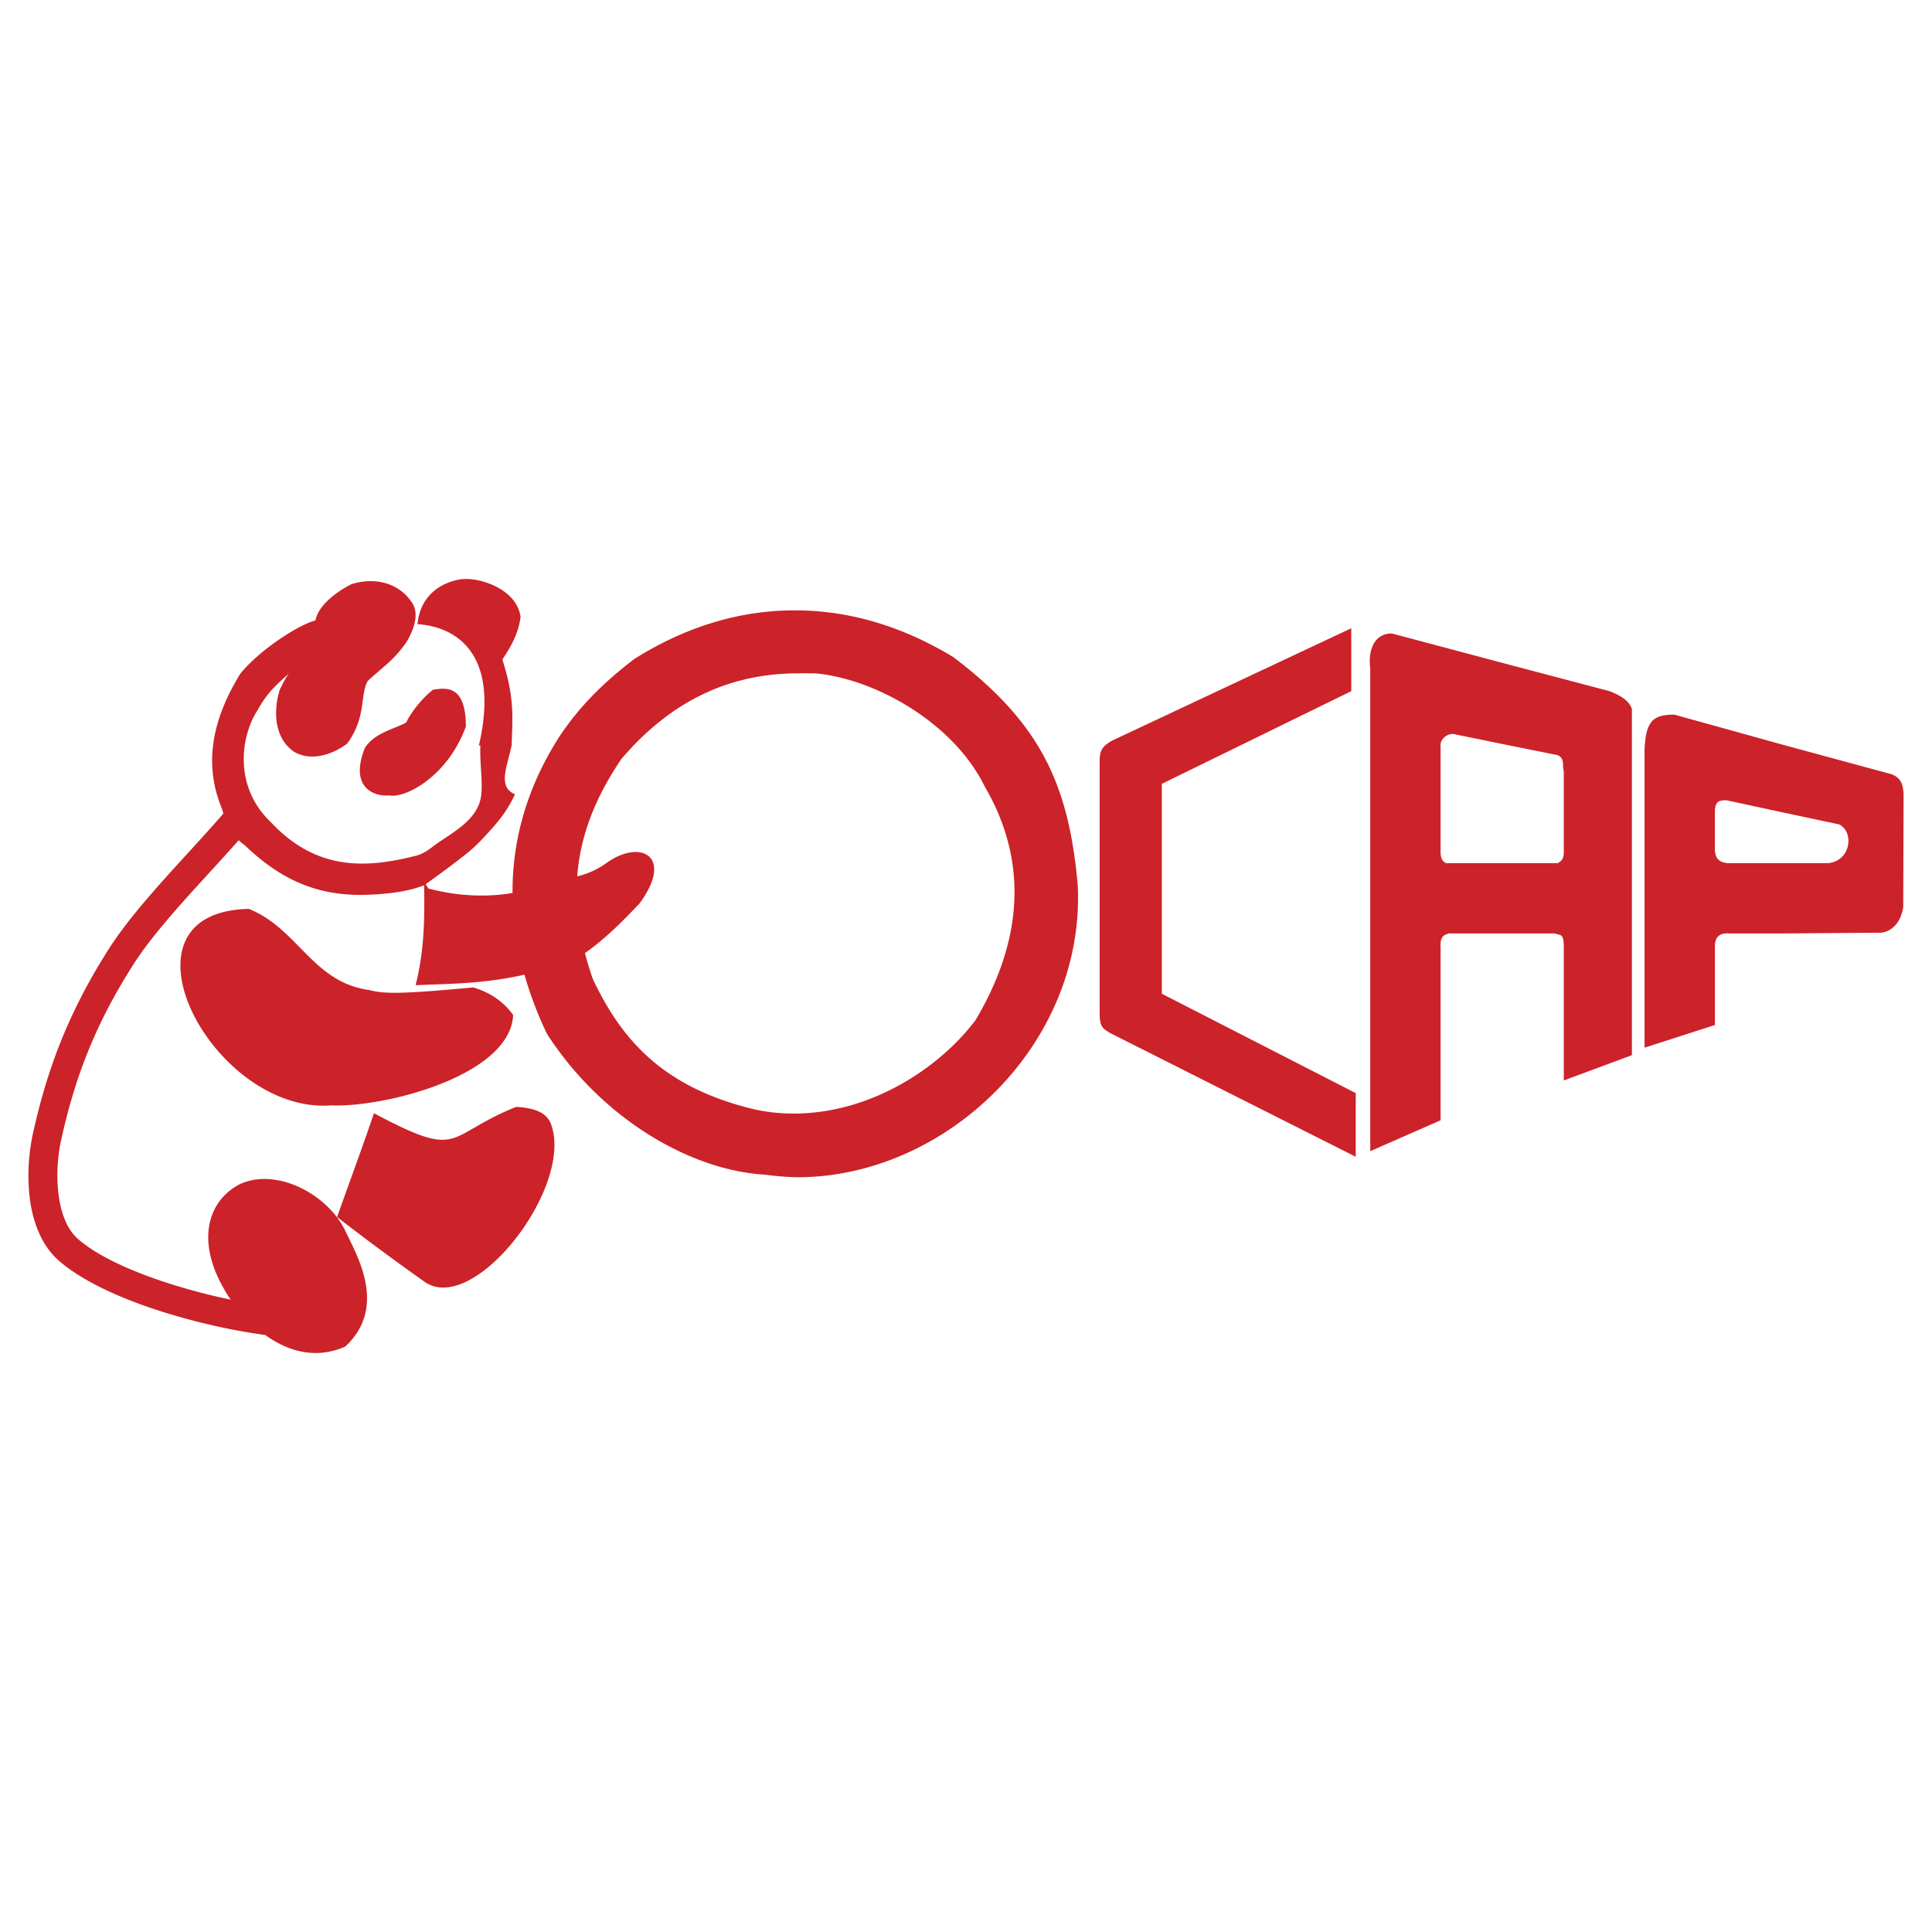 <svg xmlns="http://www.w3.org/2000/svg" width="2500" height="2500" viewBox="0 0 192.756 192.756"><g fill-rule="evenodd" clip-rule="evenodd"><path fill="#fff" d="M0 0h192.756v192.756H0V0z"/><path d="M110.719 103.045c-.596-.408-1.004-.482-1.004-1.894V75.828c0-1.226.557-1.485 1.152-1.894l23.949-11.251v6.275l-18.9 9.246v20.942l19.346 9.914v6.35l-24.543-12.365zm67.023-9.914l9.506-.074c1.41.111 2.414-1.002 2.637-2.562l.037-11.177c-.037-1.077-.26-1.708-1.227-2.08l-10.953-2.97-10.695-2.971c-2.115 0-2.857.631-2.971 3.528v29.705l7.02-2.265v-7.872c0-1.077.668-1.337 1.484-1.263h5.162v.001zm0-12.105l5.756 1.226c1.521.78 1.15 3.639-1.078 3.862h-10.1c-.965-.111-1.262-.632-1.225-1.634v-3.713c.111-.743.297-.928 1.15-.928l5.497 1.187zm-27.849 12.105h5.273c.52.26.854-.111.854 1.411v13.257l6.795-2.525V70.74c-.26-.78-1.002-1.299-2.229-1.782l-10.693-2.822-11.027-2.934c-1.895 0-2.377 1.894-2.154 3.491v48.161l7.018-3.082v-17.23c-.111-1.411.668-1.262.779-1.411h5.384zm0-18.901l5.533 1.114c.742.371.408 1.002.594 1.597v8.095c0 .743-.334.928-.594 1.077h-11.178c-.371-.223-.482-.446-.52-1.003V74.49c-.111-.631.557-1.3 1.262-1.263l4.903 1.003zM57.592 87.435a8.332 8.332 0 0 0 2.849-1.284c3.379-2.488 6.87-.817 3.379 3.973-1.934 2.04-3.502 3.58-5.46 4.968.218.844.479 1.7.781 2.57 2.842 6.008 6.903 10.726 15.797 12.938 1.465.364 2.911.504 4.44.504 8.095-.111 14.779-5.051 17.971-9.357 4.271-7.204 5.607-15.225.893-23.282-3.12-6.387-10.992-10.769-16.933-11.288-1.136 0-2.253-.021-3.387.06-5.701.403-11.096 2.833-15.922 8.48-2.694 3.97-4.117 7.786-4.408 11.718zm21.786 30.018a29.436 29.436 0 0 1-3.082-.261c-7.241-.408-16.152-5.421-21.722-14.036a37.508 37.508 0 0 1-2.249-5.914c-3.971.902-7.346.906-10.859 1.05.817-3.267.921-6.252.847-9.966-1.522.579-3.096.792-4.82.906-4.485.295-8.577-.594-13.033-4.865a9.414 9.414 0 0 1-.649-.535c-.918 1.042-1.905 2.12-2.906 3.215-2.81 3.074-5.748 6.286-7.588 9.166-1.983 3.101-3.448 5.98-4.568 8.771-1.13 2.814-1.927 5.561-2.561 8.365l-.005.022c-.452 1.865-.63 4.238-.257 6.369.277 1.583.854 2.996 1.847 3.865 1.943 1.7 5.214 3.174 8.709 4.323a61.104 61.104 0 0 0 6.535 1.738 10.722 10.722 0 0 1-.673-1.076c-2.71-4.679-1.708-8.652 1.485-10.397 3.639-1.782 8.837.892 10.62 4.604 1.114 2.376 4.27 7.575 0 11.548-3.059 1.349-5.845.395-7.996-1.158-3.037-.394-7.064-1.26-10.864-2.51-3.817-1.255-7.446-2.913-9.717-4.9-1.551-1.356-2.416-3.363-2.797-5.539-.441-2.521-.233-5.32.297-7.523.667-2.95 1.505-5.841 2.696-8.807 1.2-2.988 2.743-6.031 4.806-9.257 1.972-3.085 4.999-6.395 7.894-9.562 1.229-1.345 2.435-2.663 3.519-3.921a21.66 21.66 0 0 1-.128-.44c-1.894-4.53-.965-8.986 1.819-13.516 1.931-2.377 5.83-4.901 7.501-5.31.26-1.634 2.525-3.119 3.639-3.639 2.637-.78 4.827.148 5.904 1.745.891 1.151.26 2.748-.371 3.899-1.263 1.931-2.525 2.674-3.974 4.048-.779 1.448-.111 3.602-2.042 6.238-1.597 1.188-3.713 1.783-5.347.78-2.117-1.522-1.931-4.419-1.374-6.164.297-.631.631-1.263.928-1.634-.928.891-2.005 1.634-3.12 3.639-1.708 2.6-2.451 7.649 1.3 11.214 4.641 4.964 9.655 4.562 14.463 3.354.582-.146 1.083-.446 1.662-.891 1.727-1.327 4.52-2.542 4.855-5.099.185-1.409-.149-3.193-.074-5.013h-.149c2.265-9.803-2.934-11.919-6.126-12.105.297-3.008 2.488-4.159 4.196-4.456 1.745-.334 5.718.854 6.09 3.75-.26 1.893-1.188 3.267-1.82 4.233 1.263 3.898 1.002 5.904.928 8.578h-.007c-.378 1.958-1.466 4.126.342 4.864-.852 1.84-1.866 2.949-2.832 4.003-.699.762-1.285 1.361-2.101 2.001a97.23 97.23 0 0 1-3.982 2.968c.093.137.181.277.263.422 2.944.806 5.954.884 8.406.454-.028-5.418 1.512-10.687 4.701-15.641 2.005-3.008 4.419-5.384 7.427-7.687 5.05-3.193 10.545-4.901 16.115-4.864 5.236 0 10.546 1.522 15.707 4.642 8.799 6.646 11.547 12.811 12.44 22.762.779 15.93-13.257 29.261-28.148 29.15zM38.83 79.355c-1.374.148-4.01-.668-2.451-4.679.928-1.634 3.453-2.08 4.196-2.636-.112.037.965-1.931 2.636-3.23 1.151-.148 3.268-.631 3.268 3.676-1.819 5.012-6.089 7.203-7.649 6.869zM33 110.286c-11.808.854-22.391-19.309-8.169-19.606 4.901 1.968 6.35 7.315 11.994 8.095 1.485.371 2.822.445 10.397-.26 1.708.52 3.007 1.41 3.973 2.747-.26 6.016-12.737 9.247-18.195 9.024zm9.469 17.675a247.068 247.068 0 0 1-8.837-6.535c1.188-3.379 2.488-6.832 3.676-10.359 8.875 4.716 6.981 2.265 14.185-.632 2.154.111 3.193.743 3.528 1.856 2.115 6.238-7.613 18.826-12.552 15.67z" fill="#cc2229"/></g></svg>
